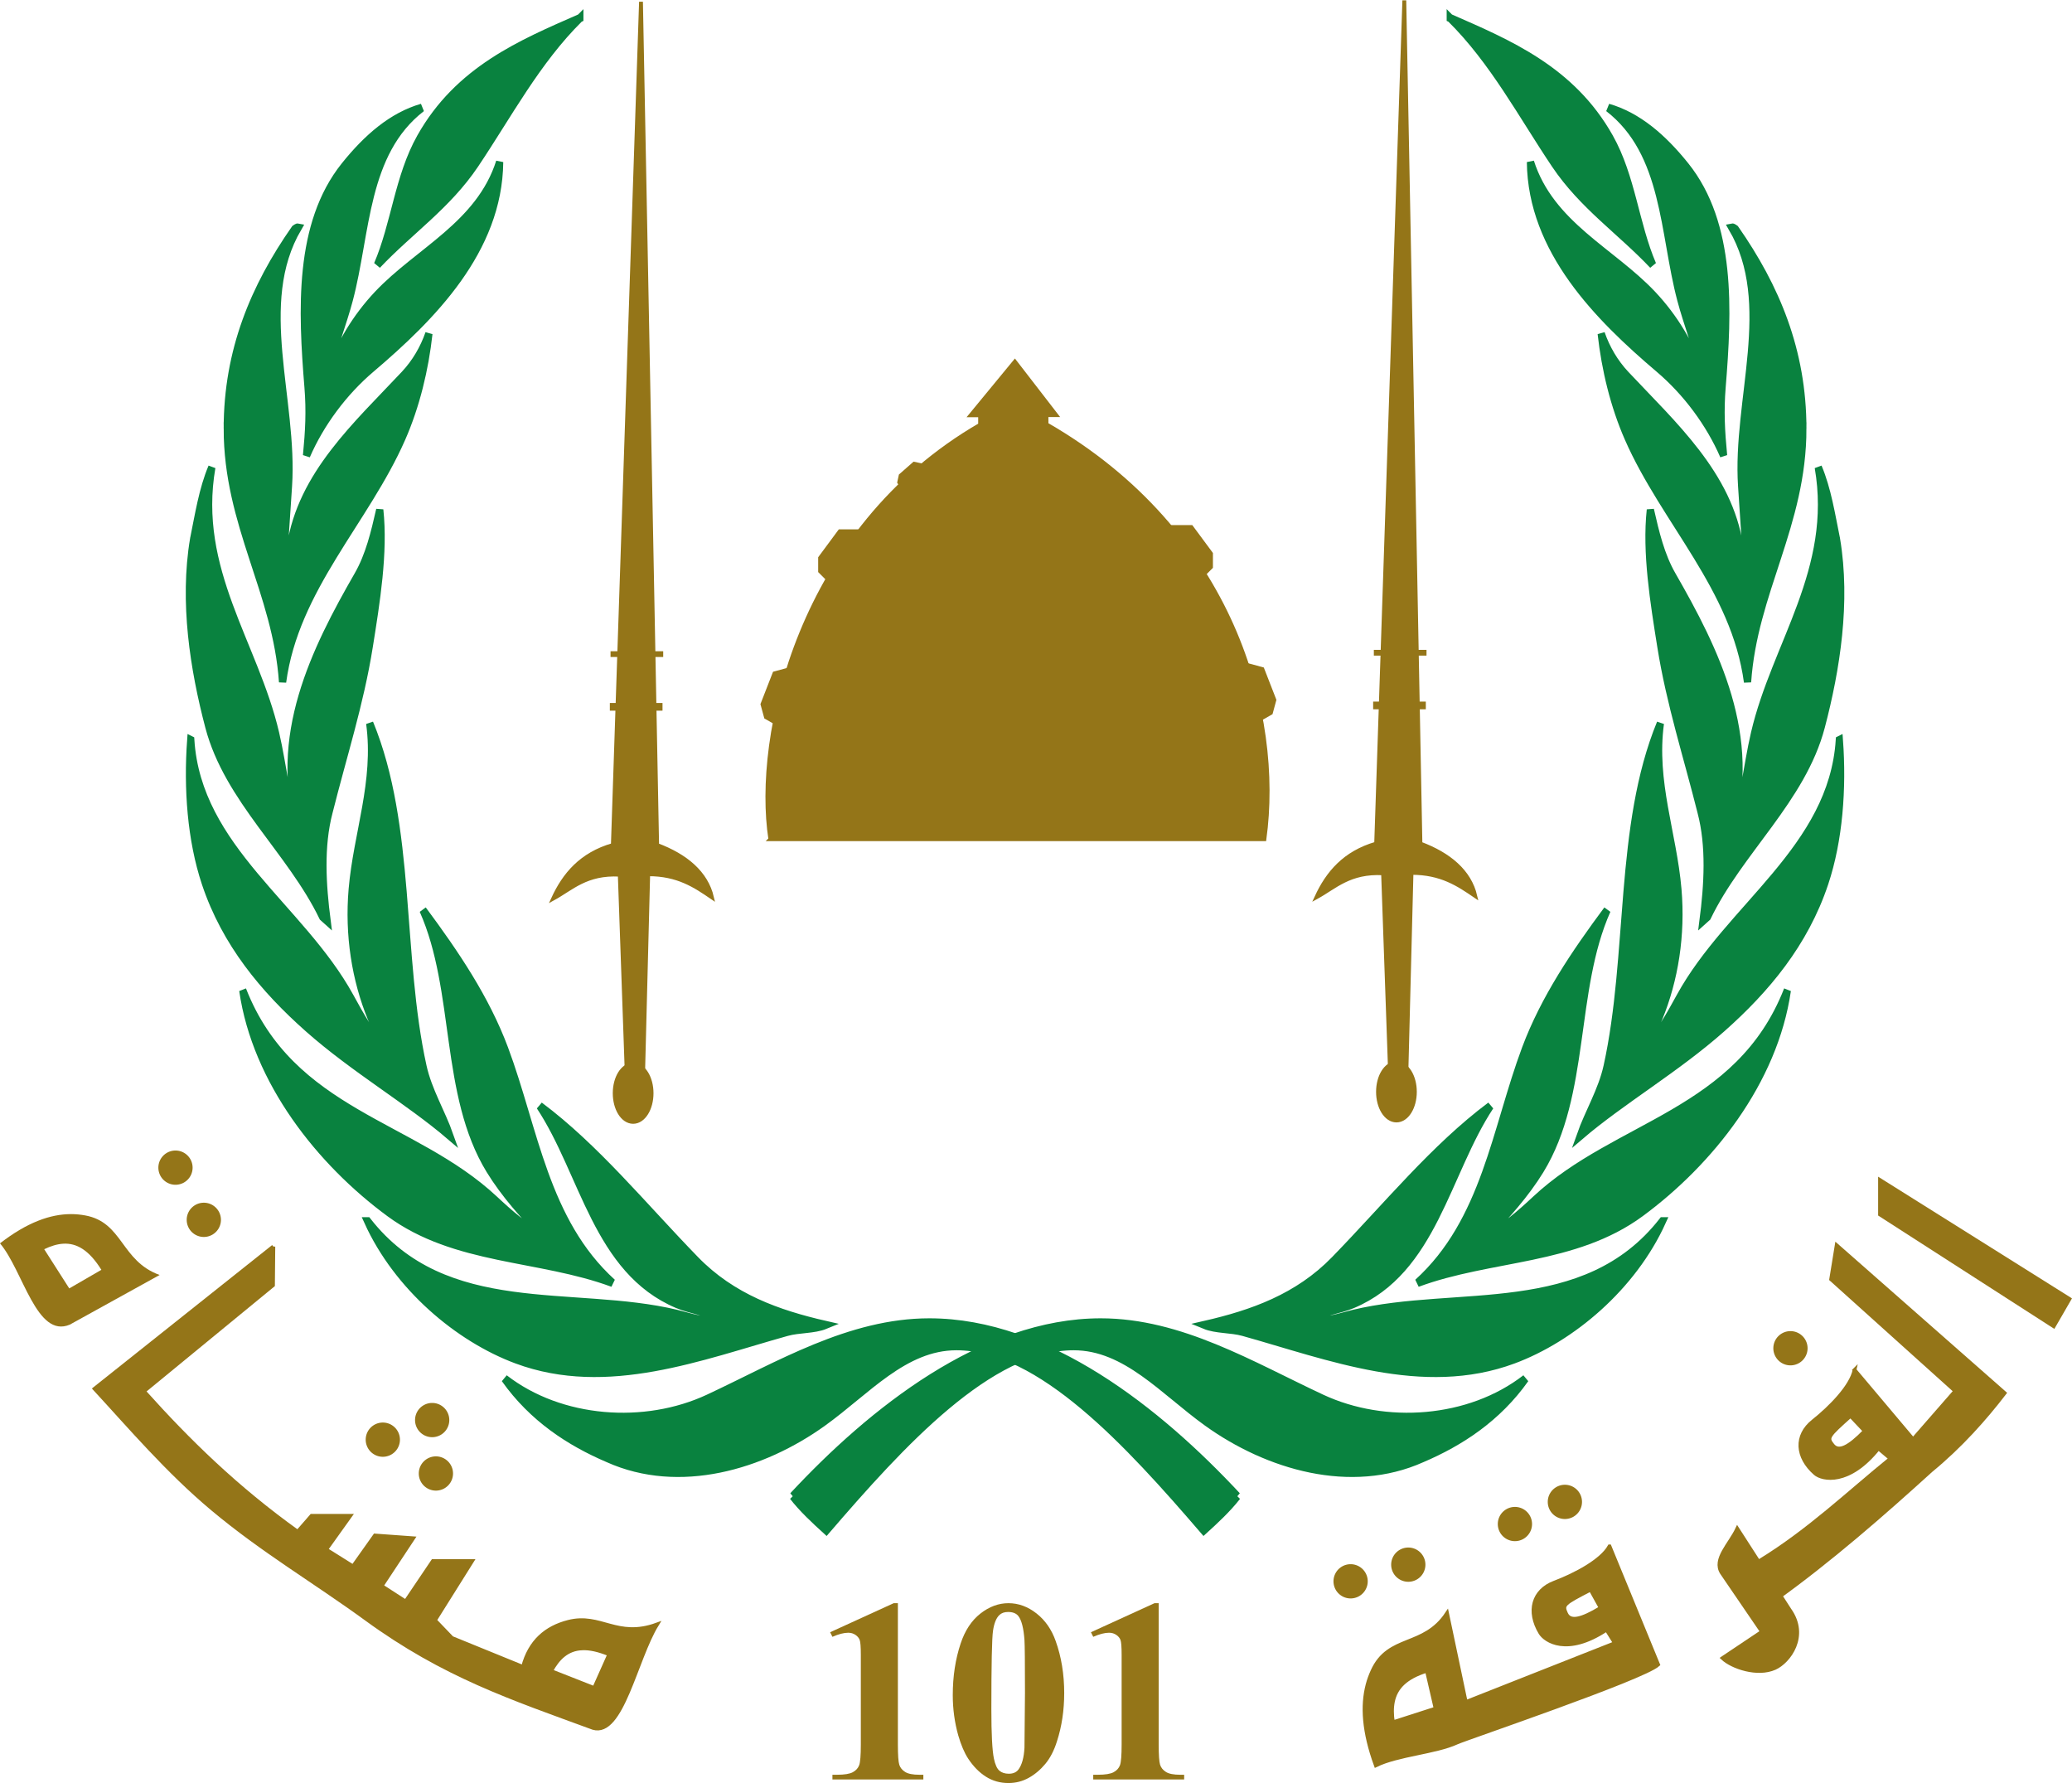 <?xml version="1.0" encoding="UTF-8" standalone="no"?>
<svg
   xmlns:dc="http://purl.org/dc/elements/1.1/"
   xmlns:cc="http://creativecommons.org/ns#"
   xmlns:rdf="http://www.w3.org/1999/02/22-rdf-syntax-ns#"
   xmlns:svg="http://www.w3.org/2000/svg"
   xmlns="http://www.w3.org/2000/svg"
   xmlns:xlink="http://www.w3.org/1999/xlink"
   xmlns:sodipodi="http://sodipodi.sourceforge.net/DTD/sodipodi-0.dtd"
   xmlns:inkscape="http://www.inkscape.org/namespaces/inkscape"
   height="557.234"
   width="647.633"
   inkscape:version="0.48.4 r9939"
   sodipodi:docname="Flag_of_the_United_Nations 2.svg"
   id="svg2"
   version="1.1">
  <defs
     id="defs110" />
  <sodipodi:namedview
     pagecolor="#ffffff"
     bordercolor="#666666"
     borderopacity="1"
     objecttolerance="10"
     gridtolerance="10"
     guidetolerance="10"
     inkscape:pageopacity="0"
     inkscape:pageshadow="2"
     inkscape:window-width="1680"
     inkscape:window-height="988"
     id="namedview108"
     showgrid="false"
     inkscape:zoom="0.59"
     inkscape:cx="705.67222"
     inkscape:cy="371.1283"
     inkscape:window-x="-8"
     inkscape:window-y="-8"
     inkscape:window-maximized="1"
     inkscape:current-layer="svg2"
     fit-margin-top="0"
     fit-margin-left="0"
     fit-margin-right="0"
     fit-margin-bottom="0" />
  <path
     style="fill:#947518;fill-opacity:1;stroke:#947518;stroke-width:1.199;stroke-opacity:1"
     d="m 579.676,428.159 c -1.031,5.042 -7.399,11.61 -12.959,16.03 -5.578,4.435 -5.219,11.148 0.674,16.293 2.184,1.907 10.487,3.71 19.738,-7.865 l 3.82,3.221 c 2.685,-1.313 5.269,-4.152 8.577,-4.12 l -19.851,-23.559 z m -1.273,14.307 4.494,4.757 c -5.034,5.157 -8.192,6.762 -10.075,4.457 -1.972,-2.413 -1.519,-2.86 5.581,-9.214 z"
     id="path4124-6-9"
     inkscape:connector-curvature="0" />
  <g
     id="g4303"
     transform="matrix(1.107,0,0,1.245,-348.148,-263.262)"
     style="fill:#09823f;fill-opacity:1;stroke:#09823f;stroke-width:2.042;stroke-miterlimit:4;stroke-opacity:1;stroke-dasharray:none">
    <g
       id="branches-olive"
       style="fill:#09823f;fill-opacity:1;stroke:#09823f;stroke-width:2.042;stroke-miterlimit:4;stroke-opacity:1;stroke-dasharray:none">
      <path
         d="m 663.853,587.031 c -2.694,3.078 -6.18,5.955 -9.466,8.608 -21.232,-21.943 -46.16,-46.262 -69.853,-46.262 -14.69,0 -25.27,11.182 -37.613,19.072 -17.129,10.949 -40.626,17.115 -60.762,9.079 -10.83,-4.112 -21.323,-10.169 -29.165,-20.009 15.848,10.93 39.581,12.399 57.472,4.977 19.776,-8.204 39.904,-19.098 62.441,-19.098 33.222,0 64.796,22.472 86.946,43.634 z M 418.311,518.016 c 21.996,25.038 57.871,16.983 87.233,23.236 4.087,0.87 7.927,2.228 12.314,1.554 -3.491,-2.213 -8.118,-2.463 -12.151,-3.982 -22.783,-8.583 -26.335,-32.966 -38.803,-49.748 15.925,10.587 29.119,25.082 44.011,38.704 10.365,9.48 23.278,13.536 36.67,16.261 -3.218,1.176 -7.428,0.899 -10.894,1.758 -24.056,5.968 -50.727,15.388 -76.324,6.941 -16.519,-5.451 -33.709,-18.361 -42.057,-34.725 z m -35.258,-57.95 c 13.72,31.063 48.191,33.496 71.111,52.552 4.358,3.624 8.678,6.958 13.466,9.191 l 0.247,-0.25 c -5.289,-4.786 -11.013,-10.489 -15.109,-16.441 -13.1,-19.034 -8.741,-45.051 -18.841,-65.231 9.177,10.988 17.784,22.303 23.068,34.883 8.503,20.245 11.392,43.342 30.463,58.726 -20.641,-6.81 -44.452,-5.454 -63.039,-17.629 -19.538,-12.797 -37.645,-32.995 -41.366,-55.802 z m -14.697,-62.846 c 1.984,27.368 31.121,41.987 45.014,64.484 2.967,4.805 6.021,9.765 10.33,13.645 -0.672,-2.914 -3.069,-5.496 -4.389,-8.354 -4.456,-9.653 -6.473,-20.824 -5.361,-32.31 1.353,-13.975 7.179,-26.953 4.943,-41.655 11.975,25.848 8.112,58.162 15.033,86.11 1.531,6.183 5.296,11.593 7.616,17.449 -11.766,-8.951 -27.185,-16.896 -40.1,-27.076 -12.49,-9.845 -23.331,-21.384 -28.967,-36.398 -4.061,-10.819 -5.117,-23.724 -4.12,-35.896 z m 0.814,-50.425 c 1.406,-6.108 2.481,-12.43 5.138,-18.033 -5.032,25.817 12.144,44.466 18.007,66.802 2.21,8.417 2.966,17.361 6.37,25.215 0.318,0.17 0.593,-0.16 0.789,-0.414 -8.474,-23.771 3.948,-45.74 16.049,-64.477 3.181,-4.925 4.712,-10.66 6.197,-16.458 1.308,10.761 -0.982,23.217 -2.973,34.322 -2.563,14.296 -7.449,27.695 -11.333,41.488 -2.557,8.617 -1.883,18.342 -0.571,27.37 l -1.233,-0.984 c -9.009,-16.632 -26.784,-29.625 -32.152,-47.777 -4.29,-14.508 -7.258,-31.269 -4.288,-47.053 z m 9.503,-27.772 c 0,-19.537 7.607,-35.474 19.017,-50.024 0.331,-0.165 0.567,-0.497 0.994,-0.419 -12.562,19.108 -1.128,43.228 -2.743,64.901 l -1.657,22.244 c 0.246,0.162 0.246,0.829 0.829,0.574 0.742,-2.48 0.967,-5.118 1.399,-7.679 3.024,-17.933 18.771,-30.414 32.125,-43.075 3.159,-2.995 5.472,-6.536 6.961,-10.341 -1.111,8.933 -3.603,18.09 -7.612,26.207 -10.279,20.81 -30.132,37.608 -33.703,61.258 -1.732,-22.665 -15.613,-39.514 -15.613,-63.646 z m 33.111,-65.903 c 6.317,-7.003 13.396,-12.459 21.824,-14.617 -16.366,11.254 -15.478,31.366 -20.488,48.183 -1.832,6.149 -4.525,11.91 -5.956,18.265 l 0.414,0.331 c 2.723,-7.185 7.395,-14.091 13.481,-19.833 11.511,-10.861 28.818,-17.434 34.514,-33.321 -0.261,22.077 -19.079,38.858 -36.266,51.841 -7.709,5.823 -14.26,13.641 -18.258,21.837 0.668,-6.1 0.971,-11.174 0.427,-17.128 -1.764,-19.285 -2.908,-40.905 10.308,-55.558 z m 66.428,-37.116 c -12.146,10.658 -20.251,24.376 -29.582,36.708 -7.761,10.257 -18.409,16.612 -27.567,25.219 4.943,-10.256 5.856,-22.008 12.134,-31.93 10.735,-16.966 28.477,-23.552 45.015,-29.997 z"
         style="fill:#09823f;fill-opacity:1;stroke:#09823f;stroke-width:2.042;stroke-miterlimit:4;stroke-opacity:1;stroke-dasharray:none"
         id="path9"
         inkscape:connector-curvature="0" />
    </g>
    <use
       xlink:href="#branches-olive"
       transform="matrix(-1,0,0,1,1202.2,0)"
       id="use11"
       style="fill:#09823f;fill-opacity:1;stroke:#09823f;stroke-width:2.042;stroke-miterlimit:4;stroke-opacity:1;stroke-dasharray:none"
       x="0"
       y="0"
       width="1200"
       height="800" />
  </g>
  <g
     style="font-size:81.52px;font-style:normal;font-weight:normal;line-height:125%;letter-spacing:0px;word-spacing:0px;fill:#947518;fill-opacity:1;stroke:none;font-family:times new roman;-inkscape-font-specification:times new roman"
     id="text3915"
     transform="translate(-280.867,-126.612)">
    <path
       d="m 561.514,627.642 0,44.143 c -2e-5,3.317 0.146,5.433 0.438,6.349 0.292,0.916 0.902,1.665 1.831,2.249 0.929,0.584 2.415,0.876 4.458,0.876 l 1.234,0 0,1.473 -28.42,0 0,-1.473 1.433,0 c 2.309,0 3.954,-0.265 4.936,-0.796 0.982,-0.531 1.645,-1.26 1.99,-2.189 0.345,-0.929 0.517,-3.091 0.517,-6.488 l 0,-27.983 c -2e-5,-2.494 -0.119,-4.053 -0.358,-4.677 -0.239,-0.624 -0.683,-1.154 -1.333,-1.592 -0.65,-0.438 -1.4,-0.657 -2.249,-0.657 -1.353,4e-5 -2.999,0.425 -4.936,1.274 l -0.716,-1.433 19.862,-9.075 z"
       style="font-weight:bold;fill:#947518"
       id="path4270"
       inkscape:connector-curvature="0" />
    <path
       d="m 613.499,655.744 c -4e-5,5.387 -0.756,10.416 -2.269,15.086 -0.902,2.866 -2.116,5.214 -3.642,7.045 -1.526,1.831 -3.257,3.284 -5.194,4.359 -1.937,1.075 -4.047,1.612 -6.329,1.612 -2.601,0 -4.949,-0.663 -7.045,-1.99 -2.096,-1.327 -3.954,-3.224 -5.573,-5.692 -1.168,-1.804 -2.189,-4.206 -3.065,-7.205 -1.141,-4.06 -1.712,-8.253 -1.712,-12.578 -10e-6,-5.864 0.823,-11.251 2.468,-16.161 1.353,-4.06 3.41,-7.171 6.17,-9.334 2.76,-2.163 5.679,-3.244 8.757,-3.244 3.131,5e-5 6.057,1.068 8.777,3.204 2.72,2.136 4.717,5.009 5.991,8.618 1.778,4.962 2.667,10.389 2.667,16.28 z m -12.26,-0.08 c -2e-5,-9.447 -0.053,-14.953 -0.159,-16.519 -0.265,-3.689 -0.902,-6.183 -1.911,-7.483 -0.663,-0.849 -1.738,-1.274 -3.224,-1.274 -1.141,5e-5 -2.043,0.318 -2.707,0.955 -0.982,0.929 -1.645,2.567 -1.99,4.916 -0.345,2.349 -0.517,10.542 -0.517,24.579 -2e-5,7.642 0.265,12.764 0.796,15.365 0.398,1.884 0.969,3.145 1.712,3.781 0.743,0.637 1.725,0.955 2.946,0.955 1.327,0 2.322,-0.425 2.985,-1.274 1.115,-1.486 1.751,-3.781 1.911,-6.886 z"
       style="font-weight:bold;fill:#947518"
       id="path4272"
       inkscape:connector-curvature="0" />
    <path
       d="m 643.033,627.642 0,44.143 c -3e-5,3.317 0.146,5.433 0.438,6.349 0.292,0.916 0.902,1.665 1.831,2.249 0.929,0.584 2.415,0.876 4.458,0.876 l 1.234,0 0,1.473 -28.42,0 0,-1.473 1.433,0 c 2.309,0 3.954,-0.265 4.936,-0.796 0.982,-0.531 1.645,-1.26 1.99,-2.189 0.345,-0.929 0.517,-3.091 0.517,-6.488 l 0,-27.983 c -10e-6,-2.494 -0.119,-4.053 -0.358,-4.677 -0.239,-0.624 -0.683,-1.154 -1.333,-1.592 -0.65,-0.438 -1.4,-0.657 -2.249,-0.657 -1.353,4e-5 -2.999,0.425 -4.936,1.274 l -0.716,-1.433 19.862,-9.075 z"
       style="font-weight:bold;fill:#947518"
       id="path4274"
       inkscape:connector-curvature="0" />
  </g>
  <g
     id="g3943"
     transform="matrix(1.199,0,0,1.199,-400.833,-237.998)">
    <path
       sodipodi:nodetypes="cccccccccc"
       inkscape:connector-curvature="0"
       id="path3919"
       d="m 494.068,418.75 7.341,-219.791 4.206,219.791 c 7.44,2.791 12.791,7.203 14.301,13.665 -4.413,-3.014 -8.902,-6.064 -16.631,-6.038 l -1.317,51.432 -4.297,-0.054 -1.801,-51.271 c -8.739,-0.473 -12.53,3.606 -17.373,6.25 2.915,-6.327 7.3,-11.578 15.572,-13.983 z"
       style="fill:#947518;fill-opacity:1;stroke:#947518;stroke-width:1px;stroke-linecap:butt;stroke-linejoin:miter;stroke-opacity:1" />
    <path
       transform="translate(-1.873,0.599)"
       d="m 505.536,482.848 c 0,3.849 -1.928,6.969 -4.307,6.969 -2.379,0 -4.307,-3.12 -4.307,-6.969 0,-3.849 1.928,-6.969 4.307,-6.969 2.379,0 4.307,3.12 4.307,6.969 z"
       sodipodi:ry="6.9689684"
       sodipodi:rx="4.3070593"
       sodipodi:cy="482.84784"
       sodipodi:cx="501.22934"
       id="path3921"
       style="fill:#947518;fill-opacity:1;stroke:#947518;stroke-width:2;stroke-miterlimit:4;stroke-opacity:1;stroke-dasharray:none"
       sodipodi:type="arc" />
    <path
       sodipodi:nodetypes="cc"
       inkscape:connector-curvature="0"
       id="path3923"
       d="m 493.285,382.733 13.73,0"
       style="fill:none;stroke:#947518;stroke-width:2;stroke-linecap:butt;stroke-linejoin:miter;stroke-miterlimit:4;stroke-opacity:1;stroke-dasharray:none" />
    <path
       sodipodi:nodetypes="cc"
       inkscape:connector-curvature="0"
       id="path3923-8"
       d="m 493.466,368.994 13.73,0"
       style="fill:none;stroke:#947518;stroke-width:1.5;stroke-linecap:butt;stroke-linejoin:miter;stroke-miterlimit:4;stroke-opacity:1;stroke-dasharray:none" />
  </g>
  <g
     transform="matrix(1.199,0,0,1.199,-162.251,-238.432)"
     id="g3943-8">
    <path
       sodipodi:nodetypes="cccccccccc"
       inkscape:connector-curvature="0"
       id="path3919-2"
       d="m 494.068,418.75 7.341,-219.791 4.206,219.791 c 7.44,2.791 12.791,7.203 14.301,13.665 -4.413,-3.014 -8.902,-6.064 -16.631,-6.038 l -1.317,51.432 -4.297,-0.054 -1.801,-51.271 c -8.739,-0.473 -12.53,3.606 -17.373,6.25 2.915,-6.327 7.3,-11.578 15.572,-13.983 z"
       style="fill:#947518;fill-opacity:1;stroke:#947518;stroke-width:1px;stroke-linecap:butt;stroke-linejoin:miter;stroke-opacity:1" />
    <path
       transform="translate(-1.873,0.599)"
       d="m 505.536,482.848 c 0,3.849 -1.928,6.969 -4.307,6.969 -2.379,0 -4.307,-3.12 -4.307,-6.969 0,-3.849 1.928,-6.969 4.307,-6.969 2.379,0 4.307,3.12 4.307,6.969 z"
       sodipodi:ry="6.9689684"
       sodipodi:rx="4.3070593"
       sodipodi:cy="482.84784"
       sodipodi:cx="501.22934"
       id="path3921-4"
       style="fill:#947518;fill-opacity:1;stroke:#947518;stroke-width:2;stroke-miterlimit:4;stroke-opacity:1;stroke-dasharray:none"
       sodipodi:type="arc" />
    <path
       sodipodi:nodetypes="cc"
       inkscape:connector-curvature="0"
       id="path3923-5"
       d="m 493.285,382.733 13.73,0"
       style="fill:none;stroke:#947518;stroke-width:2;stroke-linecap:butt;stroke-linejoin:miter;stroke-miterlimit:4;stroke-opacity:1;stroke-dasharray:none" />
    <path
       sodipodi:nodetypes="cc"
       inkscape:connector-curvature="0"
       id="path3923-8-5"
       d="m 493.466,368.994 13.73,0"
       style="fill:none;stroke:#947518;stroke-width:1.5;stroke-linecap:butt;stroke-linejoin:miter;stroke-miterlimit:4;stroke-opacity:1;stroke-dasharray:none" />
  </g>
  <g
     id="g4040"
     transform="matrix(1.199,0,0,1.199,-400.833,-237.998)">
    <path
       sodipodi:nodetypes="ccccccccccc"
       inkscape:connector-curvature="0"
       id="path3979"
       d="m 535.124,417.234 128.806,0 c 4.449,-32.324 -8.13,-80.099 -56.811,-108.136 l -0.011,-2.397 2.547,0 -10.786,-13.96 -11.535,14.007 2.472,0 0,2.472 c -47.169,27.3 -58.827,81.238 -54.681,108.014 z"
       style="fill:#947518;fill-opacity:1;stroke:#947518;stroke-width:1px;stroke-linecap:butt;stroke-linejoin:miter;stroke-opacity:1" />
    <path
       sodipodi:nodetypes="ccccccc"
       inkscape:connector-curvature="0"
       id="path3981"
       d="m 551.377,350.689 -3.284,-3.284 0,-3.496 5.138,-6.939 8.633,0 -10.381,13.983 z"
       style="fill:#947518;fill-opacity:1;stroke:#947518;stroke-width:1px;stroke-linecap:butt;stroke-linejoin:miter;stroke-opacity:1" />
    <path
       sodipodi:nodetypes="ccccccc"
       inkscape:connector-curvature="0"
       id="path3981-1"
       d="m 538.017,387.733 -4.031,-2.306 -0.918,-3.373 3.134,-8.045 8.33,-2.268 -6.343,16.219 z"
       style="fill:#947518;fill-opacity:1;stroke:#947518;stroke-width:1px;stroke-linecap:butt;stroke-linejoin:miter;stroke-opacity:1" />
    <path
       sodipodi:nodetypes="ccccccc"
       inkscape:connector-curvature="0"
       id="path3981-7"
       d="m 646.717,349.577 3.284,-3.284 0,-3.496 -5.138,-6.939 -8.633,0 10.381,13.983 z"
       style="fill:#947518;fill-opacity:1;stroke:#947518;stroke-width:1px;stroke-linecap:butt;stroke-linejoin:miter;stroke-opacity:1" />
    <path
       sodipodi:nodetypes="ccccccc"
       inkscape:connector-curvature="0"
       id="path3981-1-1"
       d="m 661.575,386.622 4.031,-2.306 0.918,-3.373 -3.134,-8.045 -8.33,-2.268 6.343,16.219 z"
       style="fill:#947518;fill-opacity:1;stroke:#947518;stroke-width:1px;stroke-linecap:butt;stroke-linejoin:miter;stroke-opacity:1" />
    <path
       sodipodi:nodetypes="ccccccc"
       inkscape:connector-curvature="0"
       id="path3981-15"
       d="m 569.896,326.456 -1.416,-2.196 0.415,-1.923 3.65,-3.206 4.749,1.025 -7.37,6.458 z"
       style="fill:#947518;fill-opacity:1;stroke:#947518;stroke-width:0.563px;stroke-linecap:butt;stroke-linejoin:miter;stroke-opacity:1" />
  </g>
  <path
     sodipodi:type="arc"
     style="fill:#947518;fill-opacity:1;stroke:#947518;stroke-width:1.5;stroke-miterlimit:4;stroke-opacity:1;stroke-dasharray:none"
     id="path4048"
     sodipodi:cx="427.64832"
     sodipodi:cy="576.80084"
     sodipodi:rx="2.9661016"
     sodipodi:ry="2.9661016"
     d="m 430.614,576.801 a 2.966,2.966 0 1 1 -5.932,0 2.966,2.966 0 1 1 5.932,0 z"
     transform="matrix(1.44,0,0,1.44,-496.157,-380.668)" />
  <path
     sodipodi:type="arc"
     style="fill:#947518;fill-opacity:1;stroke:#947518;stroke-width:1.5;stroke-miterlimit:4;stroke-opacity:1;stroke-dasharray:none"
     id="path4048-2"
     sodipodi:cx="427.64832"
     sodipodi:cy="576.80084"
     sodipodi:rx="2.9661016"
     sodipodi:ry="2.9661016"
     d="m 430.614,576.801 a 2.966,2.966 0 1 1 -5.932,0 2.966,2.966 0 1 1 5.932,0 z"
     transform="matrix(1.44,0,0,1.44,-480.732,-386.795)" />
  <path
     sodipodi:type="arc"
     style="fill:#947518;fill-opacity:1;stroke:#947518;stroke-width:1.5;stroke-miterlimit:4;stroke-opacity:1;stroke-dasharray:none"
     id="path4048-7"
     sodipodi:cx="427.64832"
     sodipodi:cy="576.80084"
     sodipodi:rx="2.9661016"
     sodipodi:ry="2.9661016"
     d="m 430.614,576.801 a 2.966,2.966 0 1 1 -5.932,0 2.966,2.966 0 1 1 5.932,0 z"
     transform="matrix(1.44,0,0,1.44,-479.565,-370.097)" />
  <path
     sodipodi:type="arc"
     style="fill:#947518;fill-opacity:1;stroke:#947518;stroke-width:1.5;stroke-miterlimit:4;stroke-opacity:1;stroke-dasharray:none"
     id="path4048-6"
     sodipodi:cx="427.64832"
     sodipodi:cy="576.80084"
     sodipodi:rx="2.9661016"
     sodipodi:ry="2.9661016"
     d="m 430.614,576.801 a 2.966,2.966 0 1 1 -5.932,0 2.966,2.966 0 1 1 5.932,0 z"
     transform="matrix(1.44,0,0,1.44,-560.963,-465.68)" />
  <path
     sodipodi:type="arc"
     style="fill:#947518;fill-opacity:1;stroke:#947518;stroke-width:1.5;stroke-miterlimit:4;stroke-opacity:1;stroke-dasharray:none"
     id="path4048-1"
     sodipodi:cx="427.64832"
     sodipodi:cy="576.80084"
     sodipodi:rx="2.9661016"
     sodipodi:ry="2.9661016"
     d="m 430.614,576.801 a 2.966,2.966 0 1 1 -5.932,0 2.966,2.966 0 1 1 5.932,0 z"
     transform="matrix(1.44,0,0,1.44,-552.104,-449.369)" />
  <path
     sodipodi:type="arc"
     style="fill:#947518;fill-opacity:1;stroke:#947518;stroke-width:1.5;stroke-miterlimit:4;stroke-opacity:1;stroke-dasharray:none"
     id="path4048-4"
     sodipodi:cx="427.64832"
     sodipodi:cy="576.80084"
     sodipodi:rx="2.9661016"
     sodipodi:ry="2.9661016"
     d="m 430.614,576.801 a 2.966,2.966 0 1 1 -5.932,0 2.966,2.966 0 1 1 5.932,0 z"
     transform="matrix(1.44,0,0,1.44,-56.18,-409.239)" />
  <path
     sodipodi:type="arc"
     style="fill:#947518;fill-opacity:1;stroke:#947518;stroke-width:1.5;stroke-miterlimit:4;stroke-opacity:1;stroke-dasharray:none"
     id="path4048-23"
     sodipodi:cx="427.64832"
     sodipodi:cy="576.80084"
     sodipodi:rx="2.9661016"
     sodipodi:ry="2.9661016"
     d="m 430.614,576.801 a 2.966,2.966 0 1 1 -5.932,0 2.966,2.966 0 1 1 5.932,0 z"
     transform="matrix(1.44,0,0,1.44,-193.66,-336.4)" />
  <path
     sodipodi:type="arc"
     style="fill:#947518;fill-opacity:1;stroke:#947518;stroke-width:1.5;stroke-miterlimit:4;stroke-opacity:1;stroke-dasharray:none"
     id="path4048-22"
     sodipodi:cx="427.64832"
     sodipodi:cy="576.80084"
     sodipodi:rx="2.9661016"
     sodipodi:ry="2.9661016"
     d="m 430.614,576.801 a 2.966,2.966 0 1 1 -5.932,0 2.966,2.966 0 1 1 5.932,0 z"
     transform="matrix(1.44,0,0,1.44,-175.631,-341.606)" />
  <path
     sodipodi:type="arc"
     style="fill:#947518;fill-opacity:1;stroke:#947518;stroke-width:1.5;stroke-miterlimit:4;stroke-opacity:1;stroke-dasharray:none"
     id="path4048-16"
     sodipodi:cx="427.64832"
     sodipodi:cy="576.80084"
     sodipodi:rx="2.9661016"
     sodipodi:ry="2.9661016"
     d="m 430.614,576.801 a 2.966,2.966 0 1 1 -5.932,0 2.966,2.966 0 1 1 5.932,0 z"
     transform="matrix(1.44,0,0,1.44,-142.303,-354.302)" />
  <path
     sodipodi:type="arc"
     style="fill:#947518;fill-opacity:1;stroke:#947518;stroke-width:1.5;stroke-miterlimit:4;stroke-opacity:1;stroke-dasharray:none"
     id="path4048-8"
     sodipodi:cx="427.64832"
     sodipodi:cy="576.80084"
     sodipodi:rx="2.9661016"
     sodipodi:ry="2.9661016"
     d="m 430.614,576.801 a 2.966,2.966 0 1 1 -5.932,0 2.966,2.966 0 1 1 5.932,0 z"
     transform="matrix(1.44,0,0,1.44,-126.687,-361.222)" />
  <path
     style="fill:#947518;fill-opacity:1;stroke:none"
     d="m 22.248,379.432 c -6.501,-0.008 -13.784,2.581 -22.248,9.139 7.255,8.564 11.409,29.833 21.836,25.394 l 28.053,-15.506 c -12.151,-4.395 -11.427,-16.463 -23.259,-18.615 -1.421,-0.258 -2.882,-0.41 -4.382,-0.412 z m -2.472,9.251 c 4.202,-0.24 8.08,2.004 11.91,8.165 l -10.038,5.805 -7.828,-12.247 c 2.057,-0.992 4.045,-1.614 5.955,-1.723 z"
     id="path4124"
     inkscape:connector-curvature="0" />
  <path
     style="fill:#947518;fill-opacity:1;stroke:#947518;stroke-width:1.199px;stroke-linecap:butt;stroke-linejoin:miter;stroke-opacity:1"
     d="m 85.433,389.582 -55.844,44.42 c 11.052,11.975 22.747,25.755 36.855,37.566 15.64,13.094 31.916,22.626 48.054,34.383 24.365,17.751 45.253,24.623 70.9,34.046 8.99,2.634 13.285,-21.496 19.926,-32.285 -12.545,4.556 -17.537,-3.435 -27.716,-0.824 -6.932,1.778 -11.995,6.038 -14.12,14.083 l -22.248,-9.064 -5.318,-5.543 11.611,-18.502 -12.21,0 -8.54,12.659 -7.528,-4.869 9.85,-14.907 -11.91,-0.861 -6.854,9.663 -8.427,-5.281 7.528,-10.525 -12.06,0 -4.345,4.981 C 73.916,465.022 58.9,450.368 44.945,434.789 l 40.375,-33.147 0.112,-12.06 z m 96.519,125.546 c 2.362,-0.102 5.145,0.498 8.502,1.873 l -4.719,10.562 -13.521,-5.318 c 1.086,-2.009 2.336,-3.699 3.82,-4.906 1.633,-1.328 3.556,-2.108 5.918,-2.21 z"
     id="path4140"
     inkscape:connector-curvature="0" />
  <path
     style="fill:#947518;fill-opacity:1;stroke:#947518;stroke-width:1.199;stroke-opacity:1"
     d="m 503.083,483.292 c -2.522,4.486 -10.584,8.8 -17.229,11.311 -6.666,2.519 -8.422,8.994 -4.382,15.693 1.497,2.483 8.329,7.185 20.675,-1.011 l 2.659,4.232 -46.668,18.427 -5.843,-27.716 c -7.245,10.971 -18.204,6.706 -23.296,18.015 -0.612,1.358 -1.14,2.756 -1.536,4.27 -1.715,6.559 -1.241,14.696 2.584,25.169 6.867,-3.363 18.708,-4.06 25.319,-7.116 2.756,-1.274 58.22,-20.075 62.885,-24.345 l -15.169,-36.93 z m -5.918,13.483 3.184,5.73 c -6.159,3.743 -9.611,4.498 -10.862,1.798 -1.309,-2.828 -0.779,-3.141 7.678,-7.528 z m -51.162,25.356 2.734,11.835 -13.371,4.307 c -0.375,-2.368 -0.401,-4.557 0,-6.517 0.882,-4.313 3.948,-7.573 10.637,-9.626 z"
     id="path4124-6"
     inkscape:connector-curvature="0" />
  <path
     style="fill:#947518;fill-opacity:1;stroke:#947518;stroke-width:1.199px;stroke-linecap:butt;stroke-linejoin:miter;stroke-opacity:1"
     d="m 587.636,368.821 0,10.728 54.277,34.915 4.907,-8.498 z"
     id="path4226"
     inkscape:connector-curvature="0" />
  <path
     style="fill:#947518;fill-opacity:1;stroke:#947518;stroke-width:1.199px;stroke-linecap:butt;stroke-linejoin:miter;stroke-opacity:1"
     d="m 574.084,389.213 -1.72,10.59 38.812,34.92 -12.759,14.61 -7.525,6.545 c -13.32,10.801 -25.324,22.393 -40.8,31.901 l -3.946,2.193 5.624,10 3.275,-0.19 c 17.028,-12.195 33.807,-26.889 48.476,-40.22 9.339,-7.672 16.842,-16.176 23.024,-24.196 z"
     id="path4226-8"
     inkscape:connector-curvature="0"
     sodipodi:nodetypes="cccccccccccc" />
  <path
     style="fill:#947518;fill-opacity:1;stroke:#947518;stroke-width:1.199px;stroke-linecap:butt;stroke-linejoin:miter;stroke-opacity:1"
     d="m 543.02,477.786 c -2.274,4.84 -7.505,9.55 -4.835,13.745 l 12.576,18.416 -12.322,8.246 c 2.965,2.796 10.869,5.502 16.311,3.067 4.337,-1.941 10.432,-9.93 4.575,-18.175 z"
     id="path4264"
     inkscape:connector-curvature="0"
     sodipodi:nodetypes="ccccscc" />
</svg>
